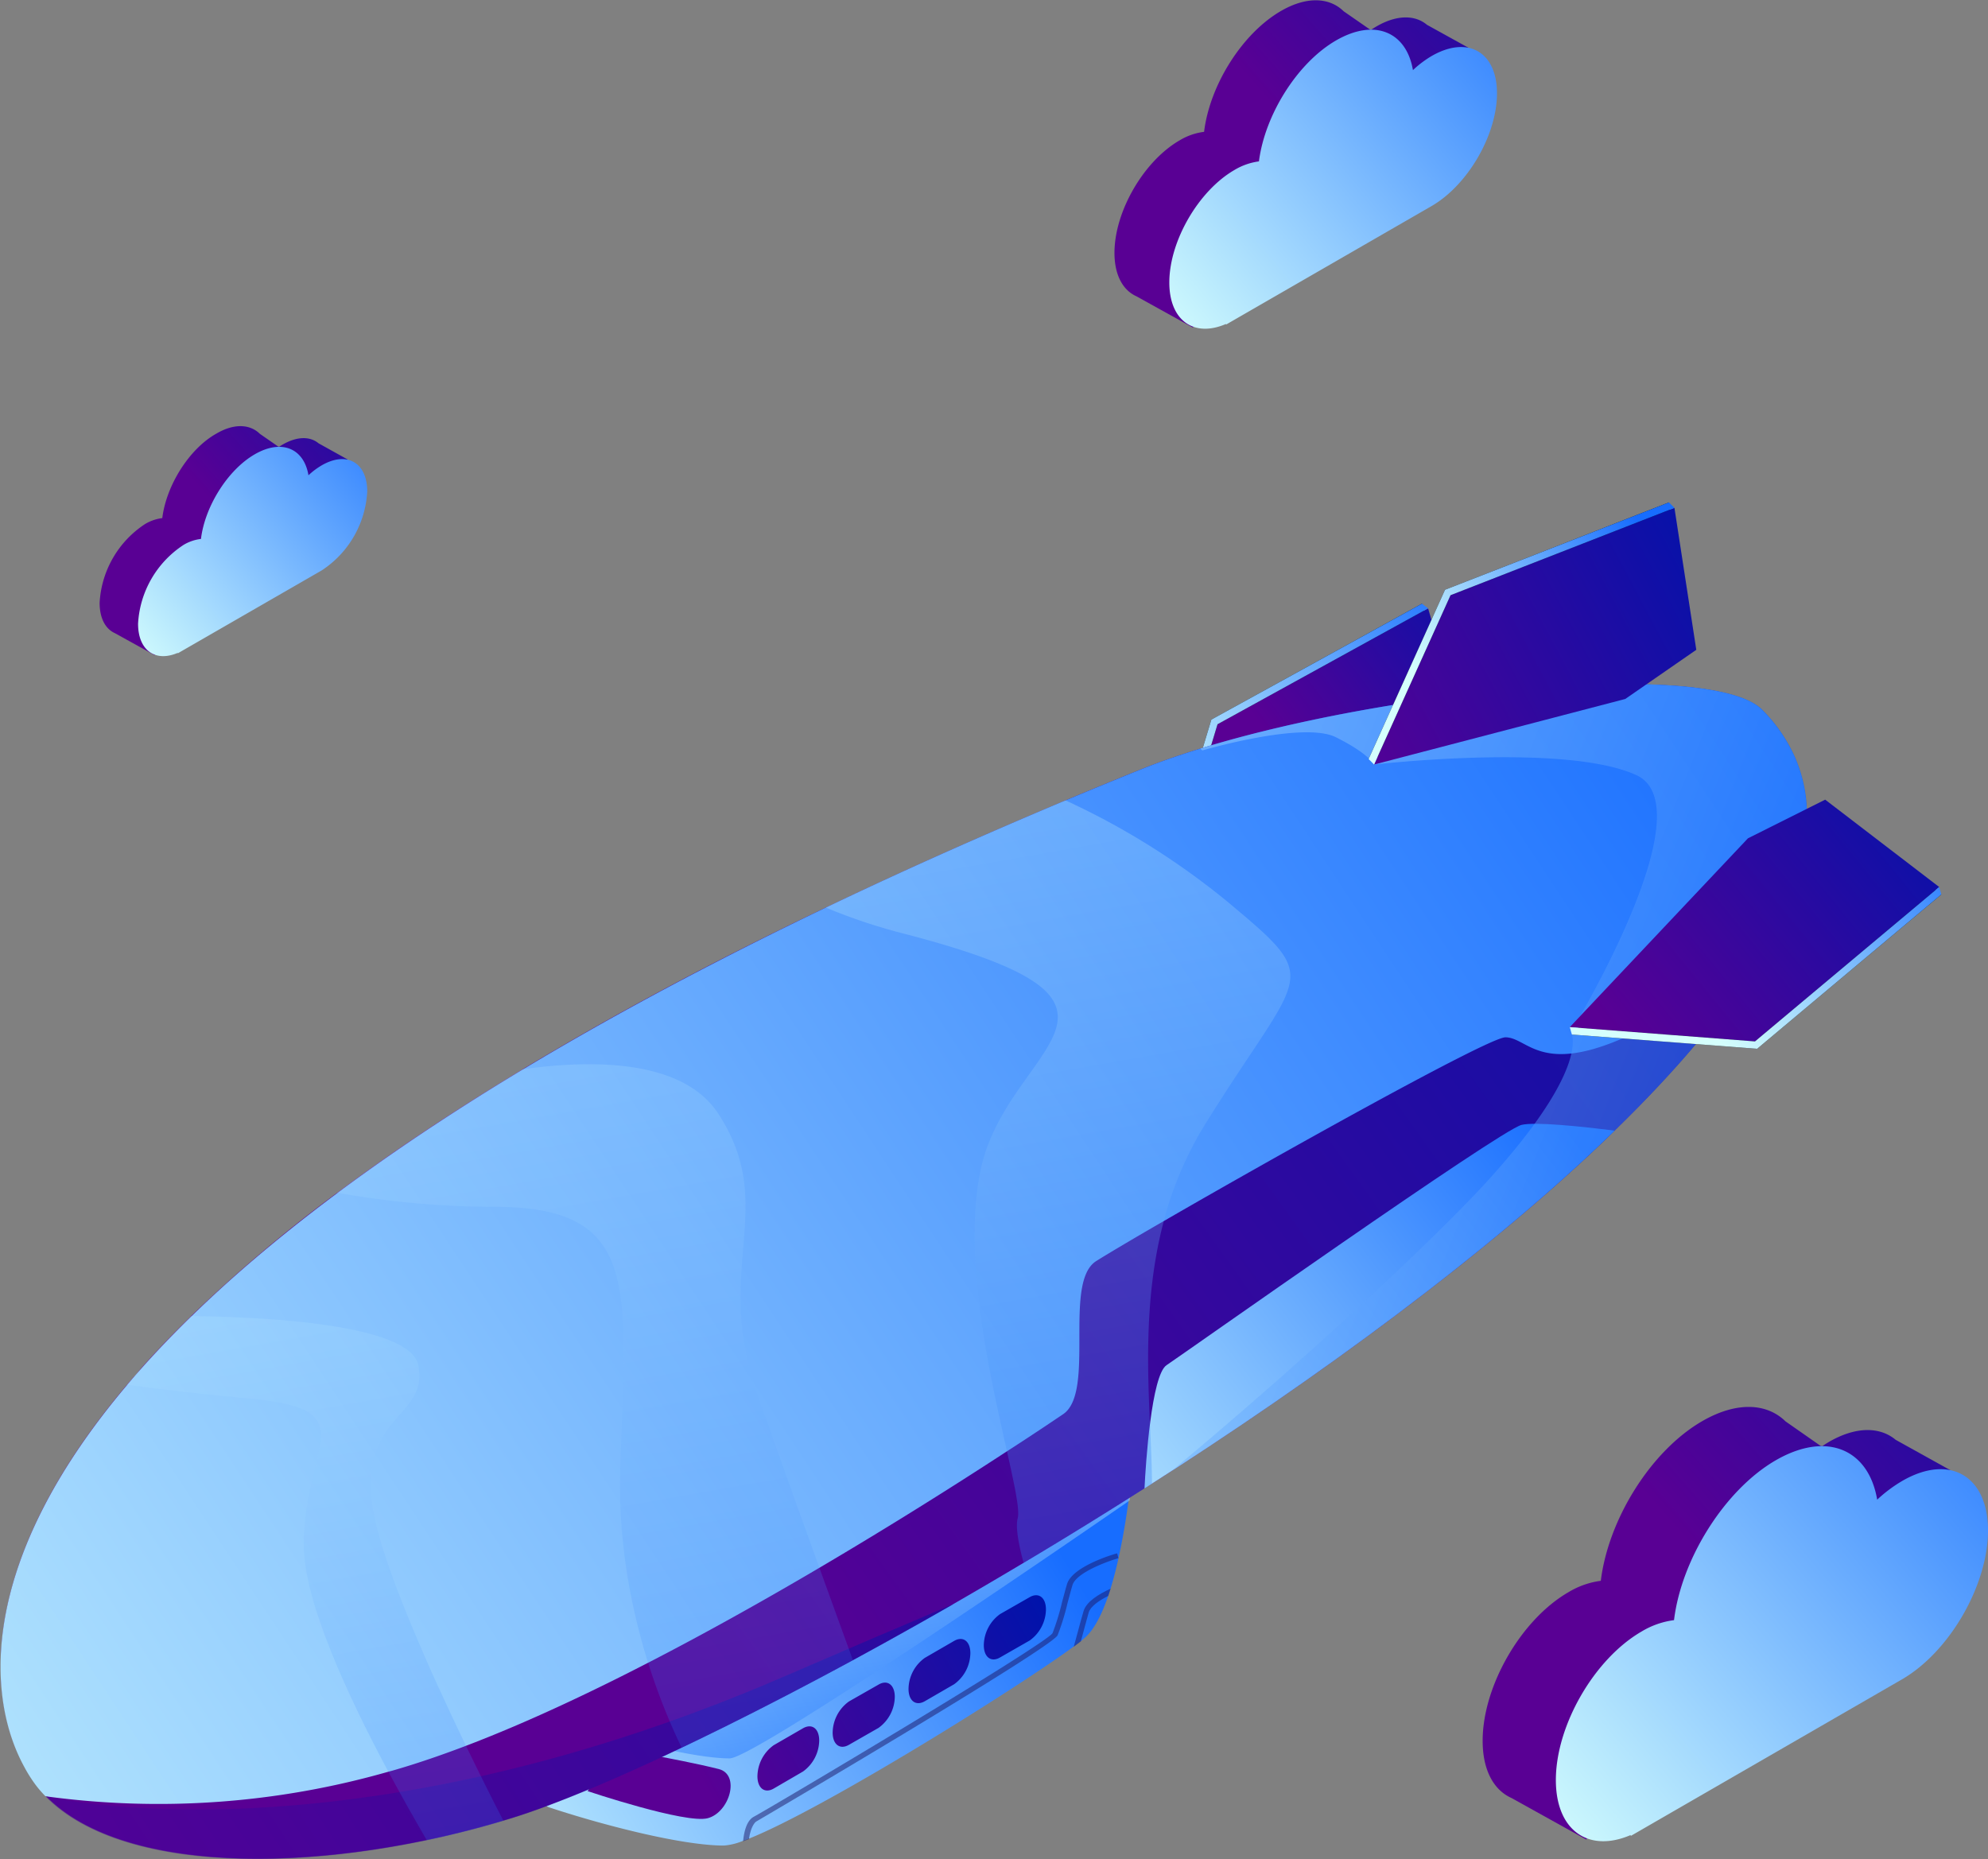 <svg xmlns="http://www.w3.org/2000/svg" xmlns:xlink="http://www.w3.org/1999/xlink" viewBox="0 0 335.64 313.9"><rect x="0" y="0" width="335.64" height="313.9" fill="#808080" stroke="none"/><defs><style>.cls-1{isolation:isolate;}.cls-2{fill:url(#linear-gradient);}.cls-3{fill:url(#linear-gradient-2);}.cls-4{fill:url(#linear-gradient-3);}.cls-5{fill:url(#linear-gradient-4);}.cls-6{fill:url(#linear-gradient-5);}.cls-7{fill:url(#linear-gradient-6);}.cls-8{fill:#001624;}.cls-9{fill:url(#linear-gradient-7);}.cls-10{fill:url(#linear-gradient-8);}.cls-11{fill:url(#linear-gradient-9);}.cls-12,.cls-21,.cls-26,.cls-28{opacity:0.5;}.cls-12,.cls-21,.cls-28,.cls-29,.cls-30,.cls-31{mix-blend-mode:multiply;}.cls-12{fill:url(#linear-gradient-10);}.cls-13{fill:url(#linear-gradient-11);}.cls-14{fill:url(#linear-gradient-12);}.cls-15{fill:url(#linear-gradient-13);}.cls-16{fill:url(#linear-gradient-14);}.cls-17{fill:url(#linear-gradient-15);}.cls-18{fill:url(#linear-gradient-16);}.cls-19{fill:url(#linear-gradient-17);}.cls-20{fill:url(#linear-gradient-18);}.cls-21{fill:url(#linear-gradient-19);}.cls-22{fill:url(#linear-gradient-20);}.cls-23{fill:url(#linear-gradient-21);}.cls-24{fill:url(#linear-gradient-22);}.cls-25{fill:url(#linear-gradient-23);}.cls-27{fill:#1b1464;}.cls-28{fill:url(#linear-gradient-24);}.cls-29{opacity:0.3;fill:url(#linear-gradient-25);}.cls-30,.cls-31{opacity:0.2;}.cls-30{fill:url(#linear-gradient-26);}.cls-31{fill:url(#linear-gradient-27);}</style><linearGradient id="linear-gradient" x1="263.04" y1="-18.26" x2="217.92" y2="21.41" gradientUnits="userSpaceOnUse"><stop offset="0" stop-color="#0013ab"></stop><stop offset="1" stop-color="#590094"></stop></linearGradient><linearGradient id="linear-gradient-2" x1="264.38" y1="-5.22" x2="193.6" y2="54.68" gradientUnits="userSpaceOnUse"><stop offset="0" stop-color="#176dff"></stop><stop offset="1" stop-color="#d5fffd"></stop></linearGradient><linearGradient id="linear-gradient-3" x1="349.25" y1="213.44" x2="289.64" y2="265.87" xlink:href="#linear-gradient"></linearGradient><linearGradient id="linear-gradient-4" x1="351.03" y1="230.68" x2="257.49" y2="309.83" xlink:href="#linear-gradient-2"></linearGradient><linearGradient id="linear-gradient-5" x1="69.26" y1="59.12" x2="37.65" y2="86.92" xlink:href="#linear-gradient"></linearGradient><linearGradient id="linear-gradient-6" x1="70.21" y1="68.26" x2="20.6" y2="110.23" xlink:href="#linear-gradient-2"></linearGradient><linearGradient id="linear-gradient-7" x1="256.26" y1="102.68" x2="219.09" y2="130.73" xlink:href="#linear-gradient"></linearGradient><linearGradient id="linear-gradient-8" x1="250.04" y1="102.35" x2="194.4" y2="141.16" xlink:href="#linear-gradient-2"></linearGradient><linearGradient id="linear-gradient-9" x1="180.23" y1="263.73" x2="76.13" y2="326.69" xlink:href="#linear-gradient-2"></linearGradient><linearGradient id="linear-gradient-10" x1="153.85" y1="295.91" x2="145.32" y2="247.54" xlink:href="#linear-gradient-2"></linearGradient><linearGradient id="linear-gradient-11" x1="174.33" y1="267.67" x2="117.53" y2="298.99" xlink:href="#linear-gradient"></linearGradient><linearGradient id="linear-gradient-12" x1="177.07" y1="272.64" x2="120.27" y2="303.96" xlink:href="#linear-gradient"></linearGradient><linearGradient id="linear-gradient-13" x1="176.93" y1="272.39" x2="120.13" y2="303.71" xlink:href="#linear-gradient"></linearGradient><linearGradient id="linear-gradient-14" x1="176.79" y1="272.13" x2="119.99" y2="303.46" xlink:href="#linear-gradient"></linearGradient><linearGradient id="linear-gradient-15" x1="176.65" y1="271.88" x2="119.85" y2="303.2" xlink:href="#linear-gradient"></linearGradient><linearGradient id="linear-gradient-16" x1="295.92" y1="104.37" x2="97.07" y2="247.12" xlink:href="#linear-gradient"></linearGradient><linearGradient id="linear-gradient-17" x1="264.2" y1="190.07" x2="164.46" y2="265.5" xlink:href="#linear-gradient-2"></linearGradient><linearGradient id="linear-gradient-18" x1="292.26" y1="104.93" x2="-73.34" y2="346.16" xlink:href="#linear-gradient-2"></linearGradient><linearGradient id="linear-gradient-19" x1="310.25" y1="208.64" x2="132.6" y2="138.2" xlink:href="#linear-gradient-2"></linearGradient><linearGradient id="linear-gradient-20" x1="292.94" y1="91.61" x2="223.74" y2="128.31" xlink:href="#linear-gradient"></linearGradient><linearGradient id="linear-gradient-21" x1="279.64" y1="94.57" x2="238.74" y2="113.98" xlink:href="#linear-gradient-2"></linearGradient><linearGradient id="linear-gradient-22" x1="329.01" y1="131.6" x2="273.84" y2="176.48" xlink:href="#linear-gradient"></linearGradient><linearGradient id="linear-gradient-23" x1="326.08" y1="134.11" x2="286.34" y2="171.75" xlink:href="#linear-gradient-2"></linearGradient><linearGradient id="linear-gradient-24" x1="146.47" y1="246.05" x2="-8.74" y2="348.47" xlink:href="#linear-gradient"></linearGradient><linearGradient id="linear-gradient-25" x1="198.88" y1="273.74" x2="170.94" y2="115.16" xlink:href="#linear-gradient-2"></linearGradient><linearGradient id="linear-gradient-26" x1="112.5" y1="309.07" x2="86.35" y2="160.71" xlink:href="#linear-gradient-2"></linearGradient><linearGradient id="linear-gradient-27" x1="62.45" y1="323.23" x2="41.52" y2="204.42" xlink:href="#linear-gradient-2"></linearGradient></defs><g class="cls-1"><g id="Layer_2" data-name="Layer 2"><g id="Plane_-_Pricing_Table" data-name="Plane - Pricing Table"><g id="Zepelin"><g id="Cloud"><path class="cls-2" d="M247.92,8.06l-7-3.87c-2-1.68-5.06-1.73-8.49.25-.3.17-.6.36-.89.56l-.22,0-4.47-3.1c-2.4-2.35-6.23-2.56-10.56-.06-6.59,3.81-12.05,12.56-13,20.42a10.5,10.5,0,0,0-4.13,1.44c-6.06,3.5-11,12-11,19,0,3.76,1.43,6.3,3.69,7.32l9.53,5.28,12.09-12.89L219.9,37l12.55-7.25h0c4.54-2.62,8.44-8,10.1-13.55l.07-.08Z"></path><path class="cls-3" d="M252.74,15.77c0-7-4.91-9.82-11-6.33a17.77,17.77,0,0,0-3.19,2.4c-1.1-6.48-6.48-8.78-13-5s-12,12.55-13,20.41a10.75,10.75,0,0,0-4.13,1.45c-6.06,3.5-11,12-11,19,0,6.44,4.18,9.34,9.57,7v.11l34.68-20h0C247.83,31.26,252.74,22.76,252.74,15.77Z"></path><path class="cls-4" d="M329.27,248.23l-9.22-5.12c-2.66-2.22-6.69-2.28-11.22.33-.39.23-.79.48-1.18.75l-.28-.06L301.46,240c-3.17-3.1-8.23-3.38-14-.08-8.71,5-15.92,16.6-17.19,27a14,14,0,0,0-5.46,1.92c-8,4.62-14.49,15.85-14.49,25.09,0,5,1.89,8.33,4.87,9.66l12.6,7,16-17,8.44-7.07,16.6-9.58h0c6-3.47,11.14-10.65,13.34-17.92l.09-.1Z"></path><path class="cls-5" d="M335.64,258.42c0-9.24-6.49-13-14.49-8.36a23.81,23.81,0,0,0-4.22,3.16c-1.45-8.56-8.55-11.6-17.11-6.66s-15.93,16.6-17.19,27a14.05,14.05,0,0,0-5.46,1.91c-8,4.62-14.49,15.86-14.49,25.09,0,8.52,5.52,12.35,12.64,9.28V310l45.83-26.46h0C329.15,278.89,335.64,267.66,335.64,258.42Z"></path><path class="cls-6" d="M58.67,77.57l-4.89-2.72c-1.41-1.17-3.55-1.21-6,.18q-.31.18-.63.39l-.15,0-3.13-2.17c-1.68-1.65-4.37-1.8-7.4,0C31.9,75.84,28.07,82,27.4,87.48a7.45,7.45,0,0,0-2.9,1,17,17,0,0,0-7.68,13.3c0,2.64,1,4.42,2.58,5.13l6.69,3.7,8.46-9L39,97.85l8.8-5.08h0a17.15,17.15,0,0,0,7.08-9.5l.05-.06Z"></path><path class="cls-7" d="M62,83c0-4.9-3.43-6.88-7.68-4.43a12.48,12.48,0,0,0-2.24,1.68c-.76-4.55-4.53-6.16-9.07-3.54S34.6,85.48,33.93,91A7.33,7.33,0,0,0,31,92a17,17,0,0,0-7.69,13.31c0,4.52,2.93,6.55,6.71,4.92v.08l24.3-14h0A17,17,0,0,0,62,83Z"></path></g><g id="Zepelin-2" data-name="Zepelin"><polygon class="cls-8" points="195.46 151.52 204.52 121.5 240.07 101.93 246.86 125.21 236.06 135 195.46 151.52"></polygon><polygon class="cls-9" points="196.49 152.31 205.56 122.29 241.11 102.72 247.89 126 237.09 135.8 196.49 152.31"></polygon><polygon class="cls-10" points="241.11 102.72 240.07 101.93 204.52 121.5 195.46 151.52 196.49 152.31 205.56 122.29 241.11 102.72"></polygon><path class="cls-11" d="M191.42,245.27s-.2,2.7-.68,6.55c-.06.54-.13,1.09-.22,1.67-.37,2.76-.88,5.92-1.55,9l-.12.51v.07c-.39,1.77-.84,3.51-1.34,5.14-.13.42-.26.82-.4,1.23-1.08,3.16-2.4,5.77-4,7.14-.18.16-.39.34-.64.53s-.74.57-1.2.91c-9.43,6.95-42.1,27.35-54.84,32.44-.34.14-.66.26-1,.37a10.37,10.37,0,0,1-3.21.79c-7.37,0-21.2-3.69-29.5-6.45-2.17-.72.87-3.76,6.59-7.89,2.53-1.81,5.57-3.84,8.91-6,18.13-11.54,45.12-26.13,46.28-26.7,1.57-.79,27.29-14.32,34.82-18.28Z"></path><path class="cls-12" d="M190.75,253.33l-.23.16c-4,2.78-62.88,43.41-67.33,43.41-4.61,0-12-1.84-12-1.84l-2.94-3.73c18.13-11.54,45.12-26.13,46.28-26.7,1.57-.79,27.29-14.32,34.82-18.28a14.94,14.94,0,0,1,1.39,7Z"></path><path class="cls-13" d="M99.21,302.43S115.81,308,119.5,307s5.53-7.37,1.84-8.3S113,296.9,108.43,296,99.21,302.43,99.21,302.43Z"></path><path class="cls-14" d="M135.57,299.12,130.62,302c-1.51.87-2.74-.06-2.74-2.08h0a6.57,6.57,0,0,1,2.74-5.24l4.95-2.86c1.52-.87,2.74.05,2.74,2.08h0A6.56,6.56,0,0,1,135.57,299.12Z"></path><path class="cls-15" d="M148.33,291.75l-5,2.86c-1.52.88-2.75-.05-2.75-2.07h0a6.59,6.59,0,0,1,2.75-5.25l5-2.85c1.51-.88,2.74.05,2.74,2.07h0A6.57,6.57,0,0,1,148.33,291.75Z"></path><path class="cls-16" d="M161.08,284.39l-4.94,2.86c-1.52.87-2.75-.06-2.75-2.08h0a6.55,6.55,0,0,1,2.75-5.24l4.94-2.86c1.52-.88,2.75.05,2.75,2.07h0A6.57,6.57,0,0,1,161.08,284.39Z"></path><path class="cls-17" d="M173.84,277l-5,2.86c-1.51.88-2.74-.05-2.74-2.07h0a6.59,6.59,0,0,1,2.74-5.25l5-2.86c1.52-.87,2.75.06,2.75,2.08h0A6.55,6.55,0,0,1,173.84,277Z"></path><path class="cls-18" d="M298,160c-5.66,9.83-14.47,20.27-25.36,30.87-20,19.5-47.12,39.57-74.82,57.49l0,0-3.24,2.08-1.27.81c-6.83,4.35-13.65,8.56-20.4,12.58q-5.93,3.54-11.74,6.89-8.73,5-17.06,9.53c-10.39,5.63-20.17,10.61-28.91,14.78-11.89,5.66-21.85,9.79-28.82,11.94l-1.32.4c-4.24,1.27-8.57,2.38-12.93,3.29-26,5.49-52.95,4.36-64.41-7.45a18.52,18.52,0,0,1-1.55-1.77,23.22,23.22,0,0,1-2-3.13c-.38-.69-.74-1.41-1.08-2.17-5.4-12.09-5.76-34.57,19.59-63.76l.05,0L23.85,231l1.29-1.44c.82-.89,1.66-1.78,2.52-2.69.3-.32.6-.63.92-.95q1.13-1.17,2.34-2.37l1.35-1.33a245.14,245.14,0,0,1,24.65-20.81c9-6.73,19.4-13.68,31.27-20.83,14.67-8.83,31.63-18,51.21-27.32q18.61-8.91,40.48-18.1,6.1-2.56,12.46-5.13c3.13-1.26,6.58-2.47,10.28-3.61,33.4-10.27,86.56-15,94.83-6.53a26.71,26.71,0,0,1,5.52,8,24.33,24.33,0,0,1,1.89,7.14C305.69,142.62,303.12,151.08,298,160Z"></path><path class="cls-19" d="M272.6,190.91c-21.12,20.57-50.12,41.77-79.37,60.41.2-4.19,1.18-19.11,3.72-20.81,2.77-1.84,56.25-39.65,59.93-40.57C259.14,189.38,266.91,190.19,272.6,190.91Z"></path><path class="cls-20" d="M298,160c-9.54,6.86-19,13.18-24.36,15.46-13.72,5.85-15.79-.31-19.48-.31-2.82,0-38.51,19.93-57.63,31-5.9,3.4-10.23,6-11.53,6.83-5.53,3.69,0,22.13-5.53,25.82-1.08.72-4.42,3-9.43,6.23-18.37,12-59,37.42-91.32,49.73-4.07,1.55-8,2.9-11.74,4-.47.14-.93.27-1.4.39a141.08,141.08,0,0,1-57.9,4.15,18.52,18.52,0,0,1-1.55-1.77,23.22,23.22,0,0,1-2-3.13c-.38-.69-.74-1.41-1.08-2.17-5.32-11.9-5.74-33.86,18.42-62.39h0q4.75-5.64,10.88-11.62c21.07-20.54,54.72-43.88,107.13-69q18.61-8.91,40.48-18.1,6.1-2.56,12.46-5.13c31.35-12.68,95.93-19.49,105.11-10.14a26.71,26.71,0,0,1,5.52,8,24.33,24.33,0,0,1,1.89,7.14C305.69,142.62,303.12,151.08,298,160Z"></path><path class="cls-21" d="M298,160c-5.66,9.83-14.47,20.27-25.36,30.87-20,19.5-47.12,39.57-74.82,57.49,24-20,45.37-40.16,53.57-49.24,17.52-19.36,13.83-24.89,13.83-24.89s23.05-37.81,11.07-43.34S232,129.09,232,129.09s-.92-1.85-6.46-4.61S203,126.71,203,126.71l-.36-.31c33.4-10.27,86.56-15,94.83-6.53a26.71,26.71,0,0,1,5.52,8,24.33,24.33,0,0,1,1.89,7.14C305.69,142.62,303.12,151.08,298,160Z"></path><polygon class="cls-8" points="231.07 128.16 243.97 99.58 281.78 84.83 285.47 108.8 273.48 117.1 231.07 128.16"></polygon><polygon class="cls-22" points="231.99 129.09 244.9 100.5 282.7 85.75 286.39 109.72 274.4 118.02 231.99 129.09"></polygon><polygon class="cls-23" points="282.7 85.75 281.78 84.83 243.97 99.58 231.07 128.16 231.99 129.09 244.9 100.5 282.7 85.75"></polygon><polygon class="cls-8" points="265.39 174.68 296.66 177.09 327.76 151.02 308.51 136.27 295.48 142.8 265.39 174.68"></polygon><polygon class="cls-24" points="265.03 173.43 296.3 175.84 327.4 149.77 308.15 135.02 295.11 141.55 265.03 173.43"></polygon><polygon class="cls-25" points="327.4 149.77 327.76 151.02 296.66 177.09 265.39 174.68 265.03 173.43 296.3 175.84 327.4 149.77"></polygon><g class="cls-26"><path class="cls-27" d="M188.87,263.09h0c-2,.57-7.19,2.48-7.8,4.56-.28.92-.55,2-.83,3a39.36,39.36,0,0,1-1.68,5.46c-1,2.15-50.35,31.15-50.83,31.42s-1.07,1.38-1.27,3c-.34.14-.66.26-1,.37.18-1.84.67-3.53,1.8-4.14,3-1.62,49.1-29,50.44-31a40,40,0,0,0,1.62-5.29c.28-1,.55-2.08.83-3,.88-2.95,7.68-5,8.46-5.19l.23.83Z"></path></g><g class="cls-26"><path class="cls-27" d="M187.51,268.24c-.13.42-.26.82-.4,1.23-1.59.8-3,1.78-3.3,2.8s-.54,2-.82,3c-.17.63-.33,1.26-.51,1.88-.34.27-.74.57-1.2.91.27-.94.55-2,.82-3s.55-2.08.83-3C183.39,270.45,185.5,269.16,187.51,268.24Z"></path></g><path class="cls-28" d="M161.09,270.79c-31.57,18.13-60,31.68-74.79,36.25-29.82,9.22-65.08,10.24-78.66-3.76l.29.07s49.79,12,124.48-20.28Q148,276.32,161.09,270.79Z"></path><path class="cls-29" d="M203.4,189.94a59.77,59.77,0,0,0-6.91,16.22c-4.39,16.55-2,33.2-2,44.35l-1.27.81c-6.83,4.35-13.65,8.56-20.4,12.58-.88-3.26-1.38-6.1-1-7.53s-.54-5.62-1.81-11.33c-2.85-12.72-7.58-33.08-4.4-47.72,4.61-21.21,33.19-27.66-12.91-39.65a96.47,96.47,0,0,1-13.29-4.43q18.61-8.91,40.48-18.1a126.49,126.49,0,0,1,27.21,17C223.69,166,220,163.2,203.4,189.94Z"></path><path class="cls-30" d="M144,280.32c-10.39,5.63-20.17,10.61-28.91,14.78-4.3-8.89-11-26.25-10.37-47.07.92-30.43,3.68-44.26-21.21-44.26a152.43,152.43,0,0,1-26.62-2.38c9-6.73,19.4-13.68,31.27-20.83,11.58-1.65,27.11-1.8,33.15,7.54,10.14,15.67-.92,25.82,6.46,47C132.55,248.81,139.62,268.25,144,280.32Z"></path><path class="cls-31" d="M85,307.44c-4.24,1.27-8.57,2.38-12.93,3.29-1.9-3.25-4.17-7.24-6.51-11.6-6.87-12.82-14.27-28.81-14.27-38.19,0-17.52,11.06-23.05-10.15-24.9-6-.51-12.88-1.32-19.73-2.22.39-.45.78-.91,1.16-1.37l.05,0L23.85,231l1.29-1.44c.82-.89,1.66-1.78,2.52-2.69.3-.32.6-.63.92-.95q1.13-1.17,2.34-2.37l1.35-1.33c11.72.13,36.94,1.25,38.36,8.31,1.84,9.22-11.06,8.3-7.38,25.82,2,9.31,9.14,25.41,15.43,38.44C81,299.57,83.2,304,85,307.44Z"></path></g></g></g></g></g></svg>